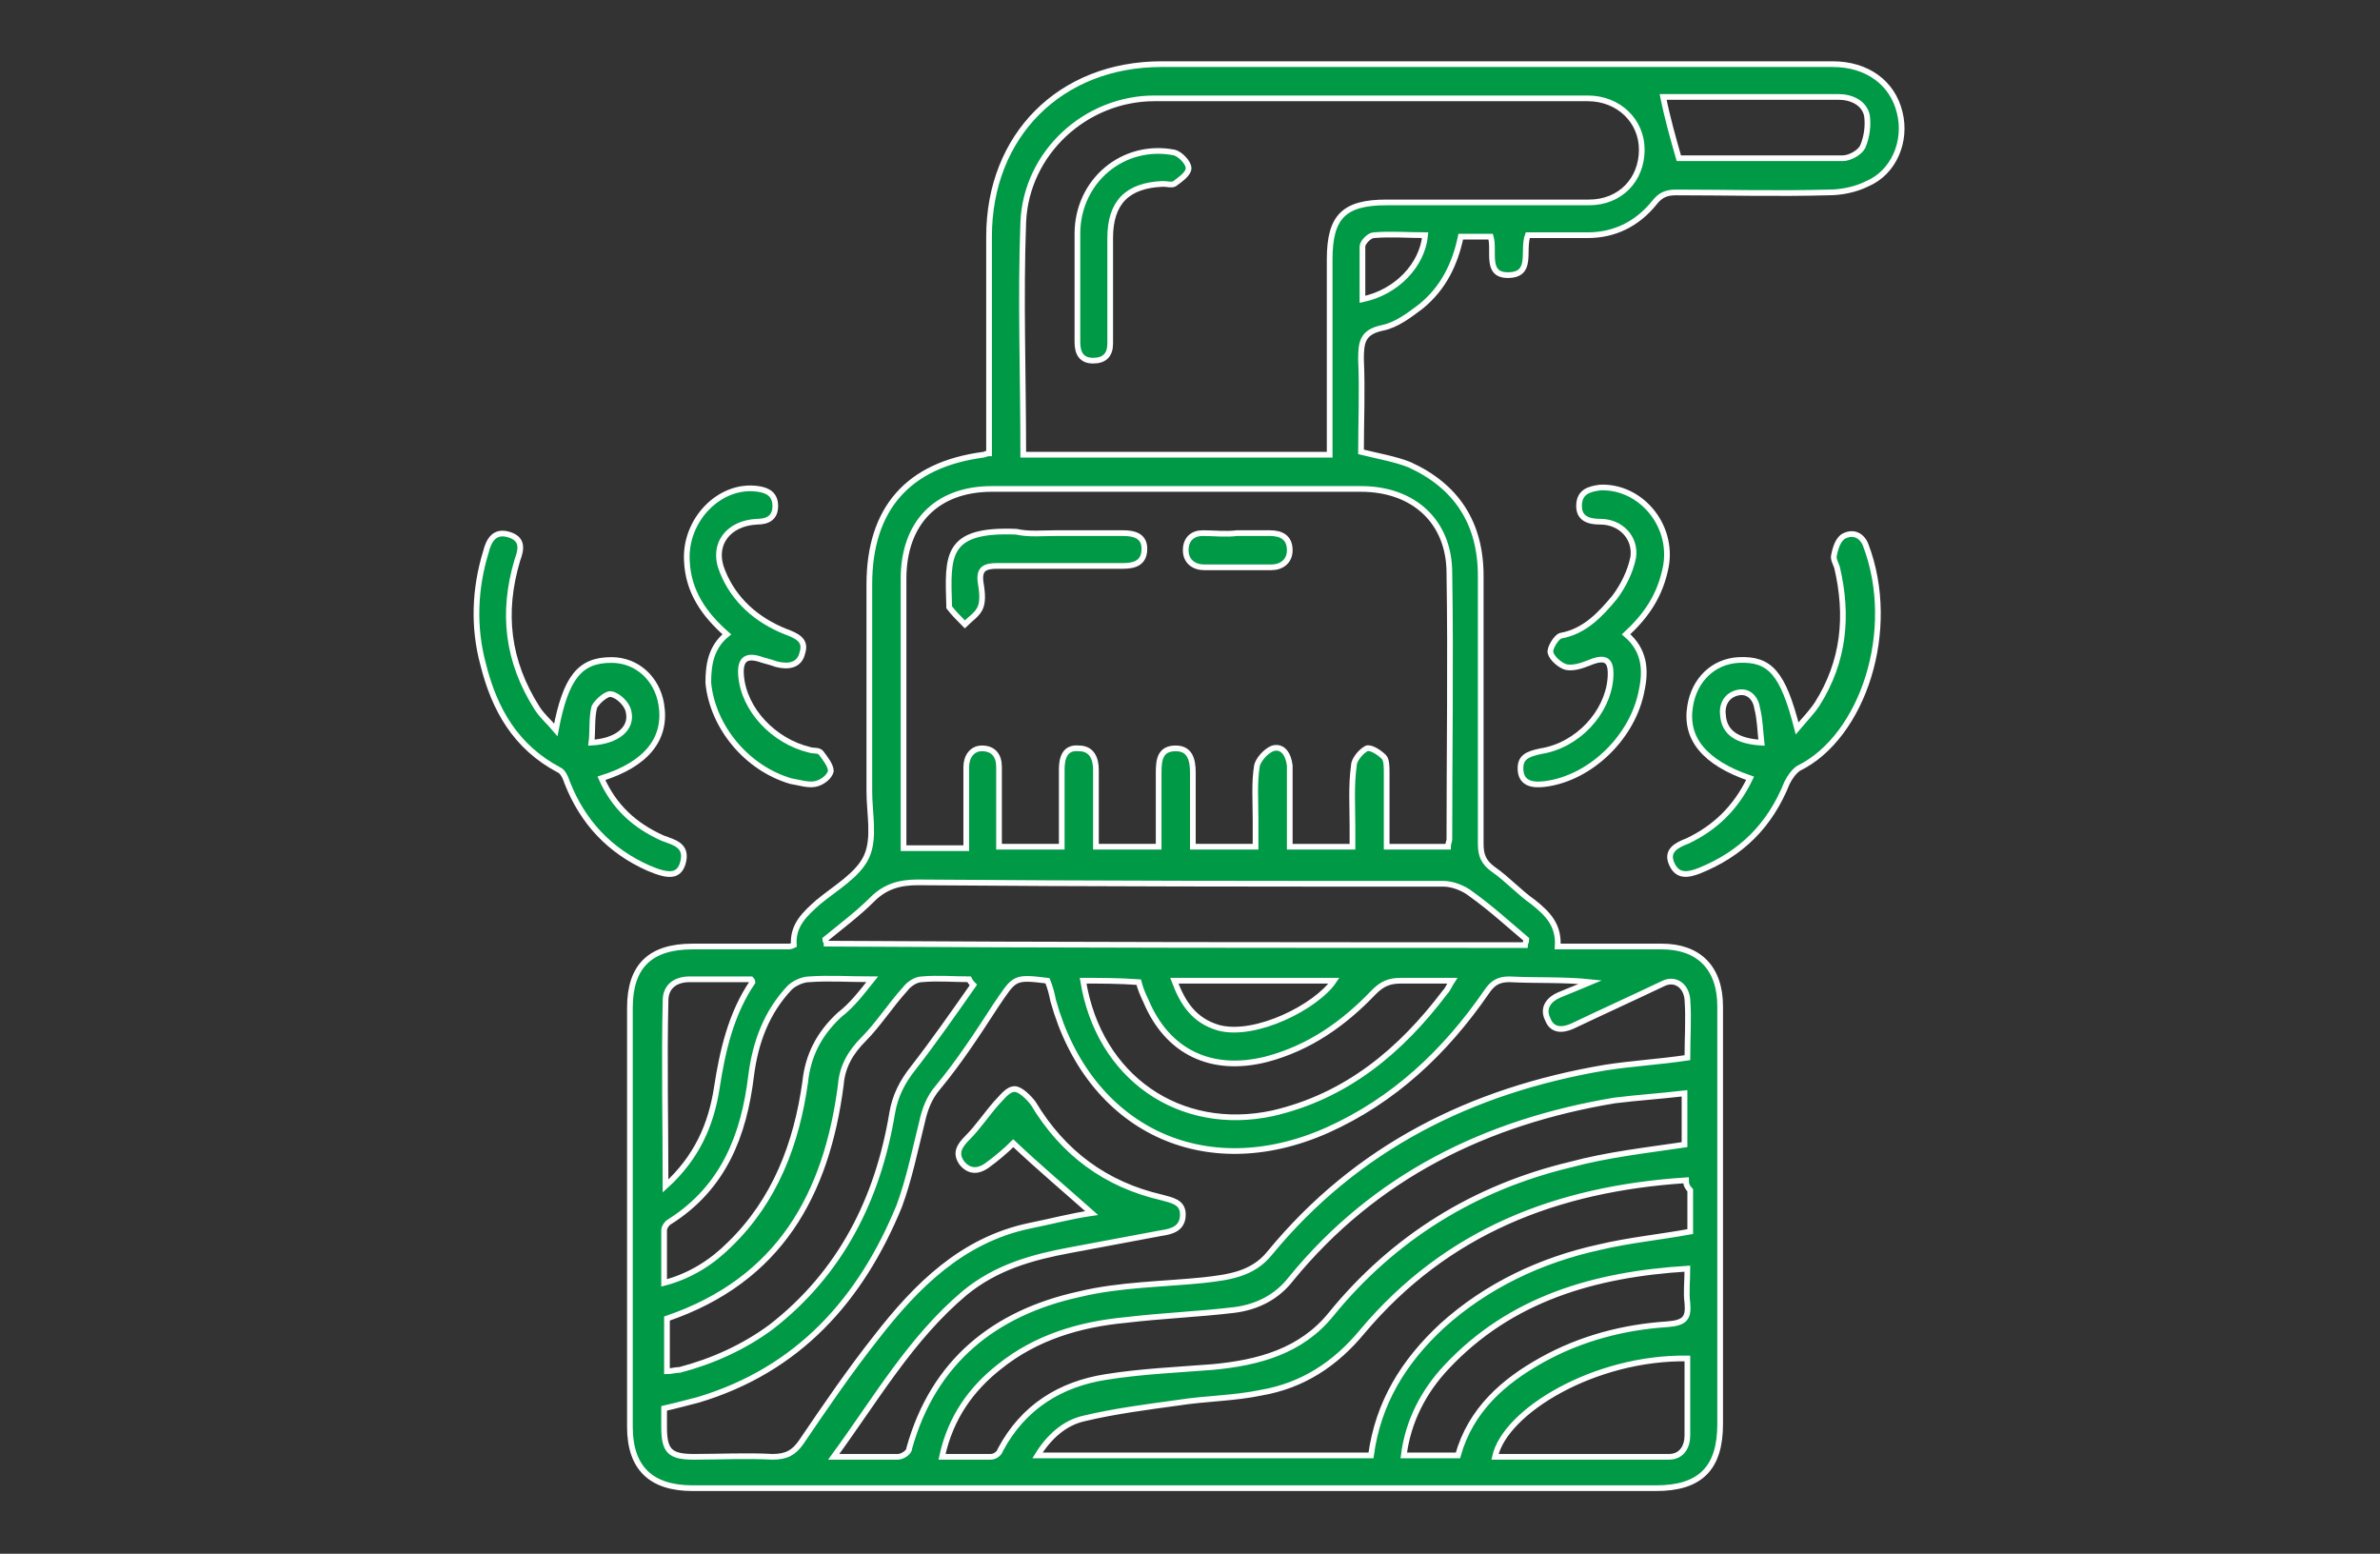<?xml version="1.0" encoding="utf-8"?>
<!-- Generator: Adobe Illustrator 24.3.0, SVG Export Plug-In . SVG Version: 6.00 Build 0)  -->
<svg version="1.1" id="圖層_1" xmlns="http://www.w3.org/2000/svg" xmlns:xlink="http://www.w3.org/1999/xlink" x="0px" y="0px"
	 viewBox="0 0 167 109" width="167" height="109" style="enable-background:new 0 0 167 109;" xml:space="preserve">
<rect x="0" y="0" width="167" height="109" fill="#333333" stroke="none"/>
<style type="text/css">
	.st0{fill:#009945;stroke:#FFFFFF;stroke-width:2.5;stroke-miterlimit:10;}
	.st1{fill:#009945;stroke:#FFFFFF;stroke-width:0.4;stroke-miterlimit:10;}
	.st2{fill:#009945;}
	.st3{fill:#009945;stroke:#FFFFFF;stroke-miterlimit:10;}
</style>
<g>
	<path class="st1" d="M55.7,66.3c-0.1-1.4,0.8-2.2,1.7-3c1.2-1,2.8-1.9,3.4-3.2c0.6-1.3,0.2-3,0.2-4.6c0-4.8,0-9.6,0-14.5
		c0-5.3,2.7-8.4,8-9.1c0.1,0,0.2-0.1,0.4-0.1c0-0.4,0-0.8,0-1.2c0-4.7,0-9.3,0-14c0-7.1,5-12.1,12.1-12.1c15.7,0,31.4,0,47.1,0
		c2.4,0,4.2,1.3,4.7,3.4c0.5,2-0.4,4.2-2.3,5c-0.8,0.4-1.8,0.6-2.7,0.6c-3.6,0.1-7.2,0-10.7,0c-0.7,0-1.1,0.2-1.5,0.7
		c-1.2,1.5-2.8,2.3-4.7,2.3c-1.4,0-2.8,0-4.2,0c-0.4,1.1,0.4,2.8-1.4,2.8c-1.6,0-0.9-1.7-1.2-2.7c-0.7,0-1.4,0-2.1,0
		c-0.4,1.9-1.2,3.6-2.8,4.9c-0.8,0.6-1.7,1.3-2.7,1.5c-1.4,0.3-1.5,1-1.5,2.2c0.1,2.2,0,4.4,0,6.5c1.2,0.3,2.4,0.5,3.4,0.9
		c3.3,1.5,5,4.1,5,7.8c0,6.3,0,12.5,0,18.8c0,0.8,0.2,1.3,0.9,1.8c1,0.7,1.8,1.6,2.8,2.3c1,0.8,1.8,1.6,1.7,3.1c1.5,0,2.8,0,4.1,0
		c1.1,0,2.1,0,3.2,0c2.6,0,4.1,1.5,4.1,4.2c0,3,0,5.9,0,8.9c0,6.8,0,13.6,0,20.4c0,3.1-1.4,4.5-4.5,4.5c-22.5,0-45,0-67.6,0
		c-2.9,0-4.4-1.4-4.4-4.3c0-9.8,0-19.6,0-29.4c0-2.9,1.4-4.3,4.4-4.3c2.2,0,4.4,0,6.7,0C55.4,66.4,55.5,66.4,55.7,66.3z M67.8,59.5
		c0-0.6,0-1,0-1.5c0-1.4,0-2.8,0-4.2c0-0.7,0.4-1.3,1.1-1.3c0.8,0,1.2,0.5,1.2,1.3c0,0.4,0,0.8,0,1.1c0,1.5,0,3,0,4.5
		c1.5,0,2.9,0,4.4,0c0-0.5,0-0.8,0-1.2c0-1.4,0-2.8,0-4.2c0-0.8,0.2-1.6,1.2-1.5c0.9,0,1.2,0.7,1.2,1.5c0,0.4,0,0.8,0,1.1
		c0,1.4,0,2.8,0,4.3c1.5,0,2.9,0,4.4,0c0-1.8,0-3.5,0-5.2c0-0.9,0.1-1.7,1.2-1.7c1,0,1.2,0.8,1.2,1.7c0,1.7,0,3.5,0,5.2
		c1.5,0,2.9,0,4.4,0c0-0.7,0-1.3,0-1.9c0-1.3-0.1-2.6,0.1-3.8c0.1-0.4,0.6-1,1.1-1.2c0.7-0.2,1.1,0.4,1.2,1.2c0,0.4,0,0.8,0,1.1
		c0,1.5,0,3.1,0,4.6c1.5,0,2.9,0,4.4,0c0-0.5,0-1,0-1.4c0-1.4-0.1-2.9,0.1-4.3c0-0.4,0.5-1,0.9-1.2c0.3-0.1,0.9,0.3,1.2,0.6
		c0.2,0.2,0.2,0.7,0.2,1.1c0,1.7,0,3.4,0,5.2c1.5,0,2.9,0,4.3,0c0-0.2,0.1-0.4,0.1-0.5c0-6.2,0.1-12.5,0-18.7c0-3.6-2.5-5.9-6.2-5.9
		c-8.6,0-17.2,0-25.9,0c-3.9,0-6.2,2.4-6.2,6.3c0,5.9,0,11.8,0,17.7c0,0.4,0,0.7,0,1.2C64.9,59.5,66.2,59.5,67.8,59.5z M71.8,31.9
		c7.2,0,14.3,0,21.5,0c0-0.5,0-0.9,0-1.3c0-4.1,0-8.3,0-12.4c0-3,1-4,4-4c4.7,0,9.5,0,14.2,0c2.2,0,3.7-1.6,3.7-3.7
		c0-2-1.6-3.6-3.8-3.6c-10.1,0-20.3,0-30.4,0c-4.8,0-9,3.8-9.2,8.7C71.6,20.9,71.8,26.3,71.8,31.9z M58.5,102.2c1.7,0,3.1,0,4.5,0
		c0.3,0,0.8-0.3,0.8-0.6c1.7-6.1,6-9.5,11.9-10.8c2.9-0.7,5.9-0.7,8.8-1c1.7-0.2,3.4-0.4,4.6-1.9c6.1-7.4,14.1-11.4,23.5-13
		c1.9-0.3,3.8-0.4,5.8-0.7c0-1.4,0.1-2.7,0-4.1c-0.1-1-0.9-1.5-1.7-1.1c-2.1,1-4.3,2-6.4,3c-0.7,0.3-1.4,0.3-1.7-0.5
		c-0.4-0.8,0.1-1.4,0.8-1.7c0.7-0.3,1.5-0.6,2.2-0.9c-1.9-0.2-3.8-0.1-5.7-0.2c-0.8,0-1.2,0.3-1.6,0.9c-2.9,4.2-6.5,7.6-11.2,9.7
		c-8.6,3.8-16.7-0.1-19.2-9.1c-0.1-0.5-0.2-0.9-0.4-1.4c-2.4-0.3-2.3-0.2-3.6,1.7c-1.3,2-2.6,4-4.1,5.8c-0.6,0.7-0.9,1.5-1.1,2.4
		c-0.5,2-0.9,4-1.6,5.9C60.4,91.2,56,96.1,49,98.2c-0.8,0.2-1.5,0.4-2.4,0.6c0,0.4,0,0.8,0,1.3c0,1.7,0.4,2.1,2.1,2.1
		c1.8,0,3.7-0.1,5.5,0c1,0,1.5-0.3,2-1c1.7-2.5,3.4-5,5.3-7.4c2.8-3.6,6-6.8,10.7-7.8c1.5-0.3,3-0.7,4.4-0.9
		c-1.8-1.6-3.7-3.2-5.5-4.9c-0.5,0.5-1.2,1.1-1.9,1.6c-0.6,0.4-1.2,0.4-1.7-0.2c-0.5-0.7-0.2-1.2,0.4-1.8c0.7-0.7,1.3-1.6,2-2.4
		c0.4-0.4,0.8-1,1.3-1c0.4,0,1,0.6,1.3,1c2.1,3.5,5.1,5.7,9,6.6c0.7,0.2,1.5,0.3,1.5,1.2c0,1-0.8,1.2-1.5,1.3
		c-2.1,0.4-4.3,0.8-6.4,1.2c-2.7,0.5-5.2,1.2-7.4,3C63.9,93.9,61.5,98.1,58.5,102.2z M66.1,102.2c1.2,0,2.3,0,3.4,0
		c0.3,0,0.6-0.2,0.7-0.5c1.6-3,4.2-4.6,7.4-5.1c2.5-0.4,5-0.5,7.5-0.7c3.2-0.3,6.2-1.1,8.3-3.7c4.4-5.4,10.1-8.9,16.8-10.5
		c2.6-0.7,5.3-1,8-1.4c0-1.1,0-2.3,0-3.6c-1.7,0.2-3.3,0.3-4.9,0.5c-9,1.5-16.8,5.3-22.7,12.5c-1,1.3-2.4,2-4,2.2
		c-2.5,0.3-5.1,0.4-7.6,0.7c-3.2,0.3-6.3,1.2-8.9,3.3C68.2,97.4,66.7,99.4,66.1,102.2z M107,66.3c0-0.1,0.1-0.2,0.1-0.4
		c-1.3-1.1-2.5-2.2-3.9-3.2c-0.5-0.4-1.3-0.7-1.9-0.7c-12.3,0-24.6,0-36.9-0.1c-1.3,0-2.3,0.3-3.2,1.2c-1,1-2.2,1.9-3.3,2.8
		c0,0.1,0.1,0.2,0.1,0.3C74.4,66.3,90.7,66.3,107,66.3z M118.3,82.8c-9.1,0.6-16.8,3.6-22.7,10.6c-1.9,2.3-4.2,3.8-7.1,4.3
		c-1.9,0.4-3.9,0.4-5.8,0.7c-2.2,0.3-4.5,0.6-6.6,1.1c-1.4,0.3-2.5,1.3-3.3,2.6c7.9,0,15.6,0,23.4,0c0.5-3.7,2.3-6.6,5-9.1
		c3.1-2.8,6.9-4.6,11-5.5c2.1-0.5,4.2-0.7,6.4-1.1c0-0.9,0-1.9,0-2.9C118.4,83.3,118.3,83.1,118.3,82.8z M68.3,69.1
		c-0.1-0.1-0.2-0.2-0.3-0.4c-1.1,0-2.2-0.1-3.3,0c-0.4,0-0.9,0.3-1.2,0.7c-1,1.1-1.9,2.5-2.9,3.5c-0.9,0.9-1.5,1.9-1.6,3.2
		c-1,7.7-4.3,13.7-12.2,16.4c0,1.2,0,2.4,0,3.7c0.3,0,0.6-0.1,0.9-0.1c2.3-0.6,4.5-1.6,6.4-3c4.9-3.8,7.5-9,8.5-15
		c0.2-1.2,0.7-2.2,1.5-3.2C65.5,73.1,66.9,71.1,68.3,69.1z M76,68.8c1.1,6.8,6.8,10.7,13.3,9.3c5.2-1.2,9-4.4,12.1-8.5
		c0.2-0.2,0.3-0.5,0.5-0.8c-1.3,0-2.5,0-3.6,0c-0.8,0-1.3,0.2-1.9,0.8c-2.1,2.2-4.5,3.9-7.5,4.7c-3.9,1-7-0.5-8.5-4.1
		c-0.2-0.4-0.4-0.9-0.5-1.3C78.5,68.8,77.3,68.8,76,68.8z M61.2,68.7c-1.7,0-3-0.1-4.4,0c-0.5,0-1.1,0.3-1.4,0.6
		c-1.6,1.7-2.4,3.8-2.7,6.2c-0.5,4.1-1.9,7.8-5.7,10.2c-0.2,0.1-0.4,0.4-0.4,0.6c0,1.2,0,2.4,0,3.7c1.9-0.5,3.4-1.5,4.6-2.7
		c3.2-3.1,4.7-7.1,5.3-11.4c0.2-1.9,1-3.4,2.4-4.7C59.8,70.5,60.4,69.7,61.2,68.7z M118.4,89c-6.5,0.4-12.4,2.1-16.9,6.9
		c-1.6,1.7-2.7,3.8-3,6.2c1.3,0,2.6,0,3.8,0c0.9-3.2,3.2-5.2,5.9-6.7c2.7-1.5,5.7-2.3,8.8-2.5c1.2-0.1,1.5-0.4,1.4-1.5
		C118.3,90.7,118.4,89.9,118.4,89z M118.4,95.3c-6.5-0.1-12.8,3.7-13.5,6.9c4.1,0,8.1,0,12.2,0c0.9,0,1.3-0.7,1.3-1.5
		C118.4,98.9,118.4,97.1,118.4,95.3z M117.8,11.1c3.7,0,7.6,0,11.5,0c0.5,0,1.2-0.4,1.4-0.8c0.3-0.7,0.4-1.5,0.3-2.2
		c-0.2-0.9-1.1-1.3-2-1.3c-4,0-8,0-12.1,0c-0.1,0-0.2,0-0.2,0C117,8.3,117.4,9.7,117.8,11.1z M46.7,83.2c2.2-2,3.2-4.3,3.6-6.9
		c0.4-2.6,1-5.2,2.5-7.4c0,0,0-0.1-0.1-0.2c-1.4,0-2.8,0-4.3,0c-1,0-1.7,0.5-1.7,1.5C46.6,74.5,46.7,78.7,46.7,83.2z M82.4,68.8
		c0.6,1.6,1.4,2.8,3.1,3.3c2.6,0.7,6.9-1.5,8.1-3.3C89.8,68.8,86.1,68.8,82.4,68.8z M95.6,21c2.4-0.5,4.2-2.4,4.4-4.5
		c-1.2,0-2.4-0.1-3.6,0c-0.3,0-0.8,0.5-0.8,0.8C95.6,18.5,95.6,19.7,95.6,21z"/>
	<path class="st1" d="M122.8,54.6c-3.2-1.1-4.6-2.8-4.2-5.1c0.3-1.8,1.6-3.1,3.4-3.2c2.2-0.1,3.1,0.9,4.1,4.8c0.5-0.6,1-1.1,1.4-1.7
		c1.9-3,2.2-6.2,1.4-9.6c-0.1-0.3-0.3-0.6-0.2-0.9c0.1-0.5,0.3-1.1,0.7-1.3c0.6-0.3,1.2-0.1,1.5,0.6c2.3,6-0.2,13.5-4.7,15.7
		c-0.3,0.2-0.6,0.6-0.8,1c-1.2,3-3.2,5-6.2,6.2c-0.8,0.3-1.5,0.4-1.9-0.5c-0.4-0.9,0.3-1.3,1.1-1.6
		C120.3,58.1,121.8,56.7,122.8,54.6z M123.6,52.1c-0.1-0.9-0.1-1.6-0.3-2.4c-0.1-0.7-0.6-1.3-1.4-1.1c-0.8,0.2-1.1,0.9-1,1.6
		C121,51.4,121.9,52,123.6,52.1z"/>
	<path class="st1" d="M39,51.2c0.7-3.7,1.7-4.9,3.9-4.9c1.8,0,3.2,1.3,3.5,3.1c0.4,2.4-1,4.2-4.2,5.2c0.9,2,2.3,3.3,4.3,4.2
		c0.8,0.3,1.8,0.5,1.4,1.8c-0.3,0.9-1,0.9-2.4,0.3c-2.7-1.2-4.6-3.2-5.7-6c-0.1-0.3-0.3-0.8-0.6-0.9c-3-1.6-4.5-4.2-5.3-7.4
		c-0.7-2.6-0.6-5.3,0.2-7.9c0.2-0.8,0.6-1.5,1.6-1.2c1,0.3,0.9,1,0.6,1.8c-1.1,3.7-0.7,7.1,1.4,10.4C38.1,50.3,38.5,50.6,39,51.2z
		 M41.5,52.1c1.8-0.1,2.9-1,2.6-2.2c-0.1-0.5-0.7-1.1-1.2-1.2c-0.3-0.1-1,0.5-1.2,0.9C41.5,50.4,41.6,51.3,41.5,52.1z"/>
	<path class="st1" d="M114.1,44.5c1.3,1.1,1.4,2.5,1.1,3.9c-0.6,3.3-3.6,6.2-6.8,6.6c-0.8,0.1-1.6,0-1.7-0.9c-0.1-1,0.5-1.2,1.4-1.4
		c2.6-0.4,4.7-2.7,4.9-5.1c0.1-1.3-0.3-1.6-1.5-1.1c-0.5,0.2-1.1,0.4-1.6,0.3c-0.4-0.1-1-0.6-1.1-1c-0.1-0.3,0.4-1.1,0.7-1.2
		c1.7-0.3,2.8-1.5,3.8-2.7c0.6-0.8,1.1-1.8,1.3-2.8c0.2-1.4-0.9-2.5-2.3-2.5c-0.8,0-1.5-0.2-1.5-1.1c0-1,0.7-1.2,1.5-1.3
		c2.8-0.1,5.1,2.6,4.6,5.5C116.5,41.8,115.5,43.2,114.1,44.5z"/>
	<path class="st1" d="M51,44.5c-1.6-1.4-2.7-3-2.8-5.1c-0.2-2.9,2.3-5.5,5-5.1c0.7,0.1,1.2,0.4,1.2,1.2c0,0.8-0.5,1.1-1.3,1.1
		c-2,0.1-3.2,1.6-2.4,3.5c0.8,2,2.4,3.4,4.4,4.2c0.8,0.3,1.5,0.6,1.2,1.5c-0.2,0.9-1,1-1.8,0.8c-0.3-0.1-0.6-0.2-1-0.3
		c-1.1-0.4-1.6-0.1-1.5,1.1c0.2,2.4,2.3,4.6,4.8,5.2c0.3,0.1,0.6,0,0.8,0.2c0.3,0.4,0.7,0.9,0.7,1.3c-0.1,0.4-0.6,0.8-1.1,0.9
		c-0.5,0.1-1.1-0.1-1.7-0.2c-3.1-0.9-5.5-3.8-5.8-6.9C49.7,46.6,49.9,45.4,51,44.5z"/>
	<path class="st1" d="M74.1,37.4c1.6,0,3.2,0,4.7,0c0.8,0,1.5,0.2,1.5,1.1c0,1-0.7,1.2-1.5,1.2c-2.9,0-5.9,0-8.8,0
		c-0.9,0-1.3,0.2-1.2,1.1c0.1,0.6,0.2,1.3,0,1.8c-0.2,0.5-0.7,0.8-1.1,1.2c-0.4-0.4-0.8-0.8-1.1-1.2c0,0,0-0.1,0-0.1
		c-0.1-3.5-0.3-5.4,4.7-5.2C72.2,37.5,73.1,37.4,74.1,37.4z"/>
	<path class="st1" d="M86.8,37.4c0.8,0,1.5,0,2.3,0c0.8,0,1.4,0.3,1.4,1.2c0,0.8-0.6,1.2-1.3,1.2c-1.6,0-3.2,0-4.7,0
		c-0.7,0-1.3-0.4-1.3-1.2c0-0.8,0.5-1.2,1.2-1.2C85.2,37.4,86,37.5,86.8,37.4C86.8,37.4,86.8,37.4,86.8,37.4z"/>
	<path class="st1" d="M75.6,20c0-1.2,0-2.4,0-3.6c0-3.7,3.2-6.4,6.8-5.7c0.4,0.1,1,0.7,1,1.1c0,0.4-0.6,0.8-1,1.1
		c-0.2,0.1-0.5,0-0.8,0c-2.5,0.1-3.7,1.3-3.7,3.8c0,2.2,0,4.4,0,6.5c0,0.3,0,0.6,0,0.9c0,0.8-0.4,1.2-1.2,1.2
		c-0.8,0-1.1-0.5-1.1-1.3C75.6,22.8,75.6,21.4,75.6,20z"/>
</g>
</svg>
